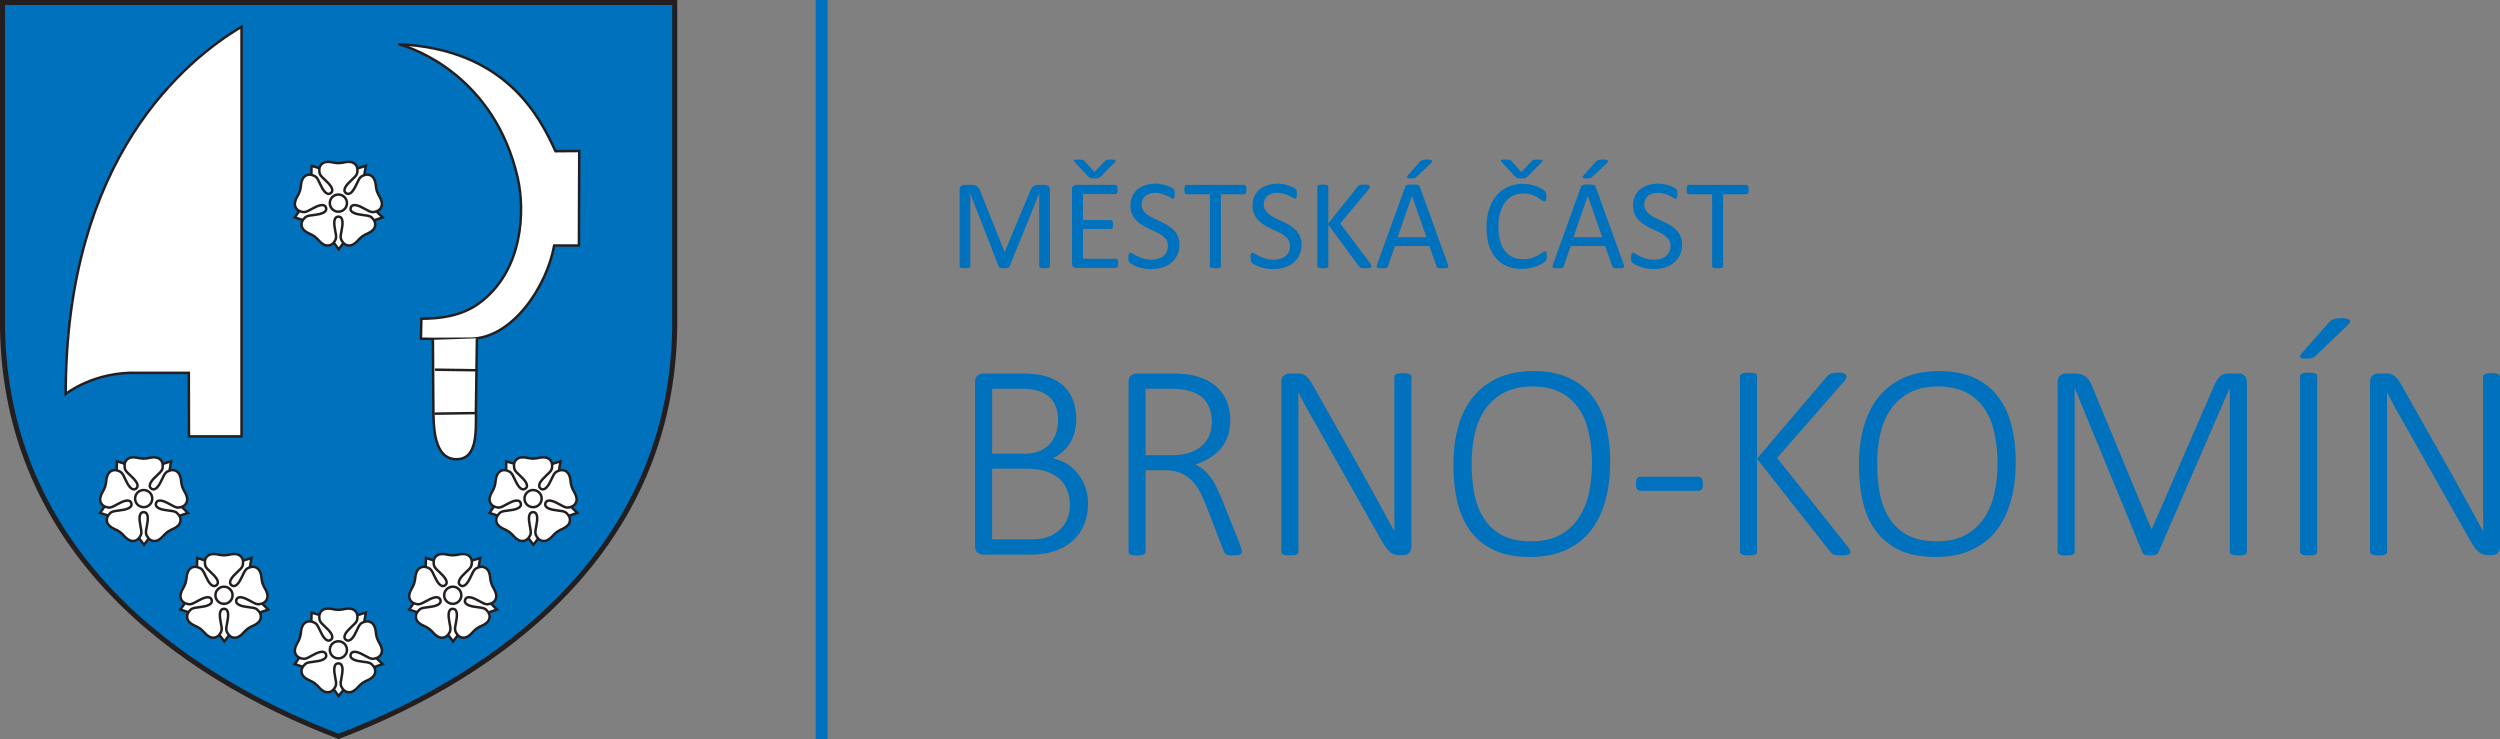 <?xml version="1.0" encoding="UTF-8" standalone="no"?>
<svg
   xmlns:dc="http://purl.org/dc/elements/1.1/"
   xmlns:cc="http://creativecommons.org/ns#"
   xmlns:rdf="http://www.w3.org/1999/02/22-rdf-syntax-ns#"
   xmlns:svg="http://www.w3.org/2000/svg"
   xmlns="http://www.w3.org/2000/svg"
   id="svg74"
   style="clip-rule:evenodd;fill-rule:evenodd;stroke-miterlimit:10"
   xml:space="preserve"
   version="1.1"
   viewBox="0 0 310.986 91.934"
   height="91.934"
   width="310.986"><rect x="0" y="0" width="310.986" height="91.934" fill="#808080" stroke="none"/><defs
     id="defs78" /><g
     id="g16"
     transform="matrix(1.486,0,0,1.486,-63.181,-29.484)"><g
       id="text2"
       style="font-size:11px;font-family:Calibri, sans-serif;fill:#ffffff"
       aria-label="M"><path
         id="path887"
         style="font-size:11px;font-family:Calibri, sans-serif;fill:#0071bc"
         d="m 130.407,42.128 q 0,0.043 -0.021,0.075 -0.021,0.032 -0.075,0.054 -0.054,0.016 -0.14,0.027 -0.081,0.016 -0.215,0.016 -0.124,0 -0.215,-0.016 -0.086,-0.011 -0.14,-0.027 -0.048,-0.021 -0.07,-0.054 -0.021,-0.032 -0.021,-0.075 V 36.075 h -0.011 l -2.476,6.08 q -0.016,0.038 -0.048,0.064 -0.027,0.027 -0.086,0.048 -0.054,0.016 -0.134,0.021 -0.075,0.011 -0.183,0.011 -0.113,0 -0.193,-0.011 -0.081,-0.011 -0.134,-0.027 -0.054,-0.021 -0.086,-0.048 -0.027,-0.027 -0.038,-0.059 l -2.369,-6.08 h -0.005 v 6.053 q 0,0.043 -0.021,0.075 -0.021,0.032 -0.075,0.054 -0.054,0.016 -0.14,0.027 -0.086,0.016 -0.22,0.016 -0.129,0 -0.215,-0.016 -0.086,-0.011 -0.14,-0.027 -0.048,-0.021 -0.07,-0.054 -0.016,-0.032 -0.016,-0.075 v -6.392 q 0,-0.226 0.118,-0.322 0.118,-0.097 0.263,-0.097 h 0.559 q 0.172,0 0.301,0.032 0.129,0.032 0.226,0.102 0.097,0.07 0.161,0.177 0.065,0.107 0.113,0.252 l 2.014,5.033 h 0.027 l 2.095,-5.017 q 0.059,-0.161 0.129,-0.274 0.07,-0.113 0.15,-0.177 0.086,-0.07 0.188,-0.097 0.102,-0.032 0.236,-0.032 h 0.585 q 0.081,0 0.15,0.027 0.075,0.021 0.124,0.075 0.054,0.048 0.086,0.129 0.032,0.075 0.032,0.188 z" /></g><g
       id="text4"
       style="font-size:11px;font-family:Calibri, sans-serif;fill:#ffffff"
       aria-label="ĚST"><path
         id="path890"
         style="font-size:11px;font-family:Calibri, sans-serif;fill:#0071bc"
         d="m 136.122,41.887 q 0,0.097 -0.011,0.172 -0.011,0.07 -0.038,0.118 -0.027,0.048 -0.064,0.07 -0.032,0.021 -0.075,0.021 h -3.335 q -0.124,0 -0.236,-0.081 -0.107,-0.086 -0.107,-0.295 v -6.198 q 0,-0.209 0.107,-0.29 0.113,-0.086 0.236,-0.086 h 3.298 q 0.043,0 0.075,0.021 0.038,0.021 0.059,0.07 0.021,0.048 0.032,0.124 0.016,0.07 0.016,0.177 0,0.097 -0.016,0.172 -0.011,0.07 -0.032,0.118 -0.021,0.043 -0.059,0.064 -0.032,0.021 -0.075,0.021 h -2.718 v 2.181 h 2.331 q 0.043,0 0.075,0.027 0.038,0.021 0.059,0.064 0.027,0.043 0.038,0.118 0.011,0.075 0.011,0.177 0,0.097 -0.011,0.167 -0.011,0.07 -0.038,0.113 -0.021,0.043 -0.059,0.064 -0.032,0.016 -0.075,0.016 h -2.331 v 2.487 h 2.755 q 0.043,0 0.075,0.021 0.038,0.021 0.064,0.07 0.027,0.043 0.038,0.118 0.011,0.07 0.011,0.177 z m -1.993,-7.111 q -0.113,0 -0.188,-0.005 -0.075,-0.005 -0.134,-0.021 -0.054,-0.016 -0.097,-0.048 -0.038,-0.032 -0.086,-0.081 l -1.149,-1.219 q -0.048,-0.054 -0.059,-0.091 -0.011,-0.043 0.021,-0.064 0.032,-0.027 0.107,-0.038 0.075,-0.011 0.193,-0.011 0.161,0 0.258,0.011 0.097,0.005 0.156,0.021 0.059,0.011 0.091,0.038 0.032,0.027 0.065,0.054 l 0.827,0.924 0.859,-0.902 q 0.038,-0.043 0.081,-0.07 0.048,-0.032 0.107,-0.048 0.064,-0.016 0.161,-0.021 0.097,-0.005 0.242,-0.005 0.129,0 0.204,0.016 0.081,0.011 0.107,0.038 0.027,0.021 0.011,0.064 -0.011,0.038 -0.054,0.086 l -1.198,1.219 q -0.043,0.048 -0.091,0.081 -0.048,0.027 -0.107,0.048 -0.059,0.016 -0.14,0.021 -0.075,0.005 -0.188,0.005 z m -2.422,0.542 z" /><path
         id="path892"
         style="font-size:11px;font-family:Calibri, sans-serif;fill:#0071bc"
         d="m 141.251,40.318 q 0,0.489 -0.183,0.87 -0.177,0.381 -0.5,0.65 -0.317,0.263 -0.752,0.397 -0.43,0.134 -0.929,0.134 -0.349,0 -0.65,-0.059 -0.295,-0.059 -0.532,-0.145 -0.231,-0.086 -0.392,-0.177 -0.156,-0.091 -0.22,-0.156 -0.059,-0.064 -0.091,-0.161 -0.027,-0.102 -0.027,-0.269 0,-0.118 0.011,-0.193 0.011,-0.081 0.032,-0.129 0.021,-0.048 0.054,-0.064 0.032,-0.021 0.075,-0.021 0.075,0 0.209,0.091 0.14,0.091 0.354,0.199 0.215,0.107 0.516,0.204 0.306,0.091 0.704,0.091 0.301,0 0.548,-0.081 0.252,-0.081 0.43,-0.226 0.183,-0.15 0.279,-0.365 0.097,-0.215 0.097,-0.489 0,-0.295 -0.134,-0.505 -0.134,-0.209 -0.354,-0.365 -0.22,-0.161 -0.505,-0.29 -0.279,-0.134 -0.575,-0.269 -0.295,-0.14 -0.575,-0.306 -0.279,-0.167 -0.5,-0.392 -0.22,-0.226 -0.36,-0.526 -0.134,-0.306 -0.134,-0.73 0,-0.435 0.156,-0.773 0.161,-0.344 0.44,-0.575 0.285,-0.231 0.671,-0.349 0.392,-0.124 0.843,-0.124 0.231,0 0.462,0.043 0.236,0.038 0.44,0.107 0.209,0.064 0.371,0.15 0.161,0.081 0.209,0.134 0.054,0.048 0.07,0.081 0.016,0.027 0.027,0.075 0.011,0.043 0.016,0.107 0.005,0.064 0.005,0.167 0,0.097 -0.011,0.172 -0.005,0.075 -0.021,0.129 -0.016,0.048 -0.048,0.075 -0.027,0.021 -0.065,0.021 -0.059,0 -0.188,-0.075 -0.124,-0.075 -0.306,-0.167 -0.183,-0.097 -0.435,-0.172 -0.247,-0.081 -0.559,-0.081 -0.29,0 -0.505,0.081 -0.215,0.075 -0.354,0.204 -0.14,0.129 -0.209,0.306 -0.07,0.177 -0.07,0.376 0,0.29 0.134,0.5 0.134,0.209 0.354,0.371 0.226,0.161 0.51,0.295 0.285,0.134 0.58,0.274 0.295,0.134 0.58,0.301 0.285,0.161 0.505,0.387 0.226,0.22 0.36,0.526 0.14,0.301 0.14,0.714 z" /><path
         id="path894"
         style="font-size:11px;font-family:Calibri, sans-serif;fill:#0071bc"
         d="m 146.859,35.715 q 0,0.102 -0.011,0.177 -0.011,0.075 -0.038,0.124 -0.021,0.043 -0.059,0.064 -0.032,0.021 -0.075,0.021 h -1.955 v 6.026 q 0,0.043 -0.021,0.075 -0.021,0.032 -0.075,0.054 -0.054,0.016 -0.145,0.027 -0.086,0.016 -0.22,0.016 -0.129,0 -0.22,-0.016 -0.091,-0.011 -0.145,-0.027 -0.054,-0.021 -0.075,-0.054 -0.021,-0.032 -0.021,-0.075 v -6.026 h -1.955 q -0.043,0 -0.081,-0.021 -0.032,-0.021 -0.054,-0.064 -0.021,-0.048 -0.038,-0.124 -0.011,-0.075 -0.011,-0.177 0,-0.102 0.011,-0.177 0.016,-0.081 0.038,-0.129 0.021,-0.048 0.054,-0.07 0.038,-0.021 0.081,-0.021 h 4.834 q 0.043,0 0.075,0.021 0.038,0.021 0.059,0.07 0.027,0.048 0.038,0.129 0.011,0.075 0.011,0.177 z" /></g><g
       id="text6"
       style="font-size:11px;font-family:Calibri, sans-serif;fill:#ffffff"
       aria-label="SKÁ ČÁ"><path
         id="path897"
         style="font-size:11px;font-family:Calibri, sans-serif;fill:#0071bc"
         d="m 151.473,40.318 q 0,0.489 -0.183,0.87 -0.177,0.381 -0.5,0.65 -0.317,0.263 -0.752,0.397 -0.43,0.134 -0.929,0.134 -0.349,0 -0.65,-0.059 -0.295,-0.059 -0.532,-0.145 -0.231,-0.086 -0.392,-0.177 -0.156,-0.091 -0.22,-0.156 -0.059,-0.064 -0.091,-0.161 -0.027,-0.102 -0.027,-0.269 0,-0.118 0.011,-0.193 0.011,-0.081 0.032,-0.129 0.021,-0.048 0.054,-0.064 0.032,-0.021 0.075,-0.021 0.075,0 0.209,0.091 0.14,0.091 0.354,0.199 0.215,0.107 0.516,0.204 0.306,0.091 0.704,0.091 0.301,0 0.548,-0.081 0.252,-0.081 0.43,-0.226 0.183,-0.15 0.279,-0.365 0.097,-0.215 0.097,-0.489 0,-0.295 -0.134,-0.505 -0.134,-0.209 -0.354,-0.365 -0.22,-0.161 -0.505,-0.29 -0.279,-0.134 -0.575,-0.269 -0.295,-0.14 -0.575,-0.306 -0.279,-0.167 -0.5,-0.392 -0.22,-0.226 -0.36,-0.526 -0.134,-0.306 -0.134,-0.73 0,-0.435 0.156,-0.773 0.161,-0.344 0.44,-0.575 0.285,-0.231 0.671,-0.349 0.392,-0.124 0.843,-0.124 0.231,0 0.462,0.043 0.236,0.038 0.44,0.107 0.209,0.064 0.371,0.15 0.161,0.081 0.209,0.134 0.054,0.048 0.07,0.081 0.016,0.027 0.027,0.075 0.011,0.043 0.016,0.107 0.005,0.064 0.005,0.167 0,0.097 -0.011,0.172 -0.005,0.075 -0.021,0.129 -0.016,0.048 -0.048,0.075 -0.027,0.021 -0.065,0.021 -0.059,0 -0.188,-0.075 -0.124,-0.075 -0.306,-0.167 -0.183,-0.097 -0.435,-0.172 -0.247,-0.081 -0.559,-0.081 -0.29,0 -0.505,0.081 -0.215,0.075 -0.354,0.204 -0.14,0.129 -0.209,0.306 -0.07,0.177 -0.07,0.376 0,0.29 0.134,0.5 0.134,0.209 0.354,0.371 0.226,0.161 0.51,0.295 0.285,0.134 0.58,0.274 0.295,0.134 0.58,0.301 0.285,0.161 0.505,0.387 0.226,0.22 0.36,0.526 0.14,0.301 0.14,0.714 z" /><path
         id="path899"
         style="font-size:11px;font-family:Calibri, sans-serif;fill:#0071bc"
         d="m 157.322,42.118 q 0,0.043 -0.021,0.081 -0.016,0.032 -0.07,0.054 -0.054,0.021 -0.145,0.032 -0.091,0.016 -0.236,0.016 -0.188,0 -0.306,-0.016 -0.118,-0.016 -0.177,-0.059 -0.059,-0.043 -0.097,-0.097 l -2.557,-3.475 v 3.475 q 0,0.038 -0.021,0.075 -0.021,0.032 -0.075,0.054 -0.054,0.016 -0.145,0.027 -0.086,0.016 -0.22,0.016 -0.129,0 -0.22,-0.016 -0.091,-0.011 -0.145,-0.027 -0.054,-0.021 -0.075,-0.054 -0.021,-0.038 -0.021,-0.075 v -6.671 q 0,-0.043 0.021,-0.075 0.021,-0.032 0.075,-0.048 0.054,-0.021 0.145,-0.032 0.091,-0.016 0.22,-0.016 0.134,0 0.22,0.016 0.091,0.011 0.145,0.032 0.054,0.016 0.075,0.048 0.021,0.032 0.021,0.075 v 3.088 l 2.46,-3.088 q 0.032,-0.048 0.075,-0.081 0.043,-0.032 0.102,-0.048 0.064,-0.021 0.15,-0.032 0.091,-0.011 0.231,-0.011 0.14,0 0.226,0.016 0.086,0.011 0.134,0.032 0.054,0.021 0.07,0.054 0.021,0.032 0.021,0.07 0,0.07 -0.038,0.14 -0.032,0.07 -0.129,0.193 l -2.304,2.755 2.481,3.298 q 0.091,0.14 0.107,0.193 0.021,0.048 0.021,0.081 z" /><path
         id="path901"
         style="font-size:11px;font-family:Calibri, sans-serif;fill:#0071bc"
         d="m 163.708,41.94 q 0.043,0.118 0.043,0.193 0.005,0.07 -0.038,0.107 -0.043,0.038 -0.145,0.048 -0.097,0.011 -0.263,0.011 -0.167,0 -0.269,-0.011 -0.097,-0.005 -0.15,-0.021 -0.048,-0.021 -0.075,-0.054 -0.021,-0.032 -0.043,-0.081 l -0.596,-1.692 h -2.89 l -0.569,1.67 q -0.016,0.048 -0.043,0.086 -0.027,0.032 -0.081,0.059 -0.048,0.021 -0.145,0.032 -0.091,0.011 -0.242,0.011 -0.156,0 -0.258,-0.016 -0.097,-0.011 -0.14,-0.048 -0.038,-0.038 -0.038,-0.107 0.005,-0.075 0.048,-0.193 l 2.331,-6.456 q 0.021,-0.059 0.054,-0.097 0.038,-0.038 0.102,-0.059 0.07,-0.021 0.172,-0.027 0.107,-0.011 0.269,-0.011 0.172,0 0.285,0.011 0.113,0.005 0.183,0.027 0.07,0.021 0.107,0.064 0.038,0.038 0.059,0.097 z m -2.992,-5.699 h -0.005 l -1.198,3.464 h 2.417 z m 0.645,-2.841 q 0.059,-0.07 0.113,-0.107 0.059,-0.038 0.129,-0.059 0.07,-0.021 0.167,-0.027 0.097,-0.011 0.231,-0.011 0.161,0 0.252,0.027 0.091,0.021 0.129,0.059 0.038,0.038 0.021,0.086 -0.011,0.048 -0.059,0.102 l -1.219,1.139 q -0.054,0.054 -0.102,0.086 -0.043,0.027 -0.102,0.048 -0.059,0.016 -0.14,0.027 -0.075,0.005 -0.188,0.005 -0.124,0 -0.193,-0.011 -0.07,-0.016 -0.097,-0.043 -0.027,-0.032 -0.016,-0.075 0.011,-0.043 0.059,-0.102 z m -1.789,1.917 z" /><path
         id="path903"
         style="font-size:11px;font-family:Calibri, sans-serif;fill:#0071bc"
         d="m 171.996,41.285 q 0,0.086 -0.005,0.15 -0.005,0.064 -0.021,0.113 -0.011,0.048 -0.032,0.086 -0.021,0.038 -0.075,0.091 -0.054,0.054 -0.226,0.167 -0.172,0.107 -0.43,0.215 -0.252,0.102 -0.585,0.172 -0.328,0.075 -0.72,0.075 -0.677,0 -1.225,-0.226 -0.542,-0.226 -0.929,-0.666 -0.381,-0.44 -0.591,-1.085 -0.204,-0.65 -0.204,-1.493 0,-0.865 0.22,-1.542 0.226,-0.677 0.628,-1.144 0.403,-0.473 0.961,-0.72 0.564,-0.247 1.246,-0.247 0.301,0 0.585,0.059 0.285,0.054 0.526,0.14 0.242,0.086 0.43,0.199 0.188,0.113 0.258,0.188 0.075,0.07 0.097,0.107 0.021,0.038 0.032,0.091 0.016,0.048 0.021,0.118 0.011,0.07 0.011,0.167 0,0.107 -0.011,0.183 -0.011,0.075 -0.032,0.129 -0.021,0.048 -0.054,0.075 -0.027,0.021 -0.07,0.021 -0.075,0 -0.209,-0.102 -0.134,-0.107 -0.349,-0.231 -0.209,-0.129 -0.516,-0.231 -0.301,-0.107 -0.725,-0.107 -0.462,0 -0.843,0.188 -0.376,0.183 -0.645,0.542 -0.269,0.36 -0.419,0.881 -0.145,0.516 -0.145,1.182 0,0.661 0.14,1.171 0.145,0.505 0.408,0.849 0.269,0.338 0.655,0.516 0.387,0.172 0.875,0.172 0.414,0 0.72,-0.102 0.312,-0.102 0.526,-0.226 0.22,-0.129 0.36,-0.231 0.14,-0.102 0.22,-0.102 0.038,0 0.065,0.016 0.027,0.016 0.043,0.064 0.016,0.043 0.021,0.124 0.011,0.081 0.011,0.204 z m -2.132,-6.51 q -0.113,0 -0.188,-0.005 -0.075,-0.005 -0.134,-0.021 -0.054,-0.016 -0.097,-0.048 -0.038,-0.032 -0.086,-0.081 l -1.149,-1.219 q -0.048,-0.054 -0.059,-0.091 -0.011,-0.043 0.021,-0.064 0.032,-0.027 0.107,-0.038 0.075,-0.011 0.193,-0.011 0.161,0 0.258,0.011 0.097,0.005 0.156,0.021 0.059,0.011 0.091,0.038 0.032,0.027 0.065,0.054 l 0.827,0.924 0.859,-0.902 q 0.038,-0.043 0.081,-0.07 0.048,-0.032 0.107,-0.048 0.065,-0.016 0.161,-0.021 0.097,-0.005 0.242,-0.005 0.129,0 0.204,0.016 0.081,0.011 0.107,0.038 0.027,0.021 0.011,0.064 -0.011,0.038 -0.054,0.086 l -1.198,1.219 q -0.043,0.048 -0.091,0.081 -0.048,0.027 -0.107,0.048 -0.059,0.016 -0.14,0.021 -0.075,0.005 -0.188,0.005 z m -2.422,0.542 z" /><path
         id="path905"
         style="font-size:11px;font-family:Calibri, sans-serif;fill:#0071bc"
         d="m 178.425,41.94 q 0.043,0.118 0.043,0.193 0.005,0.07 -0.038,0.107 -0.043,0.038 -0.145,0.048 -0.097,0.011 -0.263,0.011 -0.167,0 -0.269,-0.011 -0.097,-0.005 -0.15,-0.021 -0.048,-0.021 -0.075,-0.054 -0.021,-0.032 -0.043,-0.081 l -0.596,-1.692 h -2.89 l -0.569,1.67 q -0.016,0.048 -0.043,0.086 -0.027,0.032 -0.081,0.059 -0.048,0.021 -0.145,0.032 -0.091,0.011 -0.242,0.011 -0.156,0 -0.258,-0.016 -0.097,-0.011 -0.14,-0.048 -0.038,-0.038 -0.038,-0.107 0.005,-0.075 0.048,-0.193 l 2.331,-6.456 q 0.021,-0.059 0.054,-0.097 0.038,-0.038 0.102,-0.059 0.07,-0.021 0.172,-0.027 0.107,-0.011 0.269,-0.011 0.172,0 0.285,0.011 0.113,0.005 0.183,0.027 0.07,0.021 0.107,0.064 0.038,0.038 0.059,0.097 z m -2.992,-5.699 h -0.005 l -1.198,3.464 h 2.417 z m 0.645,-2.841 q 0.059,-0.07 0.113,-0.107 0.059,-0.038 0.129,-0.059 0.07,-0.021 0.167,-0.027 0.097,-0.011 0.231,-0.011 0.161,0 0.252,0.027 0.091,0.021 0.129,0.059 0.038,0.038 0.021,0.086 -0.011,0.048 -0.059,0.102 l -1.219,1.139 q -0.054,0.054 -0.102,0.086 -0.043,0.027 -0.102,0.048 -0.059,0.016 -0.14,0.027 -0.075,0.005 -0.188,0.005 -0.124,0 -0.193,-0.011 -0.07,-0.016 -0.097,-0.043 -0.027,-0.032 -0.016,-0.075 0.011,-0.043 0.059,-0.102 z m -1.789,1.917 z" /></g><g
       id="text8"
       style="font-size:11px;font-family:Calibri, sans-serif;fill:#ffffff"
       aria-label="S"><path
         id="path908"
         style="font-size:11px;font-family:Calibri, sans-serif;fill:#0071bc"
         d="m 183.324,40.318 q 0,0.489 -0.183,0.87 -0.177,0.381 -0.5,0.65 -0.317,0.263 -0.752,0.397 -0.43,0.134 -0.929,0.134 -0.349,0 -0.65,-0.059 -0.295,-0.059 -0.532,-0.145 -0.231,-0.086 -0.392,-0.177 -0.156,-0.091 -0.22,-0.156 -0.059,-0.064 -0.091,-0.161 -0.027,-0.102 -0.027,-0.269 0,-0.118 0.011,-0.193 0.011,-0.081 0.032,-0.129 0.021,-0.048 0.054,-0.064 0.032,-0.021 0.075,-0.021 0.075,0 0.209,0.091 0.14,0.091 0.354,0.199 0.215,0.107 0.516,0.204 0.306,0.091 0.704,0.091 0.301,0 0.548,-0.081 0.252,-0.081 0.43,-0.226 0.183,-0.15 0.279,-0.365 0.097,-0.215 0.097,-0.489 0,-0.295 -0.134,-0.505 -0.134,-0.209 -0.354,-0.365 -0.22,-0.161 -0.505,-0.29 -0.279,-0.134 -0.575,-0.269 -0.295,-0.14 -0.575,-0.306 -0.279,-0.167 -0.5,-0.392 -0.22,-0.226 -0.36,-0.526 -0.134,-0.306 -0.134,-0.73 0,-0.435 0.156,-0.773 0.161,-0.344 0.44,-0.575 0.285,-0.231 0.671,-0.349 0.392,-0.124 0.843,-0.124 0.231,0 0.462,0.043 0.236,0.038 0.44,0.107 0.209,0.064 0.371,0.15 0.161,0.081 0.209,0.134 0.054,0.048 0.07,0.081 0.016,0.027 0.027,0.075 0.011,0.043 0.016,0.107 0.005,0.064 0.005,0.167 0,0.097 -0.011,0.172 -0.005,0.075 -0.021,0.129 -0.016,0.048 -0.048,0.075 -0.027,0.021 -0.064,0.021 -0.059,0 -0.188,-0.075 -0.124,-0.075 -0.306,-0.167 -0.183,-0.097 -0.435,-0.172 -0.247,-0.081 -0.559,-0.081 -0.29,0 -0.505,0.081 -0.215,0.075 -0.354,0.204 -0.14,0.129 -0.209,0.306 -0.07,0.177 -0.07,0.376 0,0.29 0.134,0.5 0.134,0.209 0.354,0.371 0.226,0.161 0.51,0.295 0.285,0.134 0.58,0.274 0.295,0.134 0.58,0.301 0.285,0.161 0.505,0.387 0.226,0.22 0.36,0.526 0.14,0.301 0.14,0.714 z" /></g><g
       id="text10"
       style="font-size:11px;font-family:Calibri, sans-serif;fill:#ffffff"
       aria-label="T"><path
         id="path911"
         style="font-size:11px;font-family:Calibri, sans-serif;fill:#0071bc"
         d="m 188.901,35.715 q 0,0.102 -0.011,0.177 -0.011,0.075 -0.038,0.124 -0.021,0.043 -0.059,0.064 -0.032,0.021 -0.075,0.021 h -1.955 v 6.026 q 0,0.043 -0.021,0.075 -0.021,0.032 -0.075,0.054 -0.054,0.016 -0.145,0.027 -0.086,0.016 -0.22,0.016 -0.129,0 -0.22,-0.016 -0.091,-0.011 -0.145,-0.027 -0.054,-0.021 -0.075,-0.054 -0.021,-0.032 -0.021,-0.075 v -6.026 h -1.955 q -0.043,0 -0.081,-0.021 -0.032,-0.021 -0.054,-0.064 -0.021,-0.048 -0.038,-0.124 -0.011,-0.075 -0.011,-0.177 0,-0.102 0.011,-0.177 0.016,-0.081 0.038,-0.129 0.021,-0.048 0.054,-0.07 0.038,-0.021 0.081,-0.021 h 4.834 q 0.043,0 0.075,0.021 0.038,0.021 0.059,0.07 0.027,0.048 0.038,0.129 0.011,0.075 0.011,0.177 z" /></g><g
       id="text14"
       style="font-weight:300;font-size:24px;font-family:Calibri-Light, Calibri, sans-serif;fill:#ffffff"
       aria-label="BRNO-KOMÍN"><path
         id="path914"
         style="font-weight:300;font-size:24px;font-family:Calibri-Light, Calibri, sans-serif;fill:#0071bc"
         d="m 133.598,62.026 q 0,0.668 -0.164,1.242 -0.152,0.574 -0.445,1.043 -0.293,0.469 -0.715,0.832 -0.422,0.363 -0.961,0.621 -0.527,0.246 -1.148,0.375 -0.621,0.129 -1.441,0.129 h -3.926 q -0.211,0 -0.434,-0.152 -0.223,-0.164 -0.223,-0.586 v -13.688 q 0,-0.422 0.223,-0.574 0.223,-0.164 0.434,-0.164 h 3.258 q 1.324,0 2.145,0.27 0.82,0.27 1.348,0.773 0.539,0.492 0.797,1.207 0.27,0.703 0.27,1.57 0,0.539 -0.129,1.031 -0.117,0.492 -0.363,0.914 -0.246,0.422 -0.621,0.762 -0.363,0.34 -0.867,0.574 0.609,0.117 1.148,0.445 0.539,0.316 0.938,0.809 0.41,0.492 0.645,1.148 0.234,0.645 0.234,1.418 z m -2.508,-7.008 q 0,-0.598 -0.164,-1.078 -0.164,-0.492 -0.527,-0.832 -0.352,-0.352 -0.926,-0.539 -0.574,-0.188 -1.535,-0.188 h -2.367 v 5.438 h 2.602 q 0.855,0 1.383,-0.223 0.527,-0.234 0.867,-0.621 0.34,-0.387 0.504,-0.891 0.164,-0.516 0.164,-1.066 z m 0.984,7.125 q 0,-0.75 -0.246,-1.324 -0.234,-0.574 -0.703,-0.961 -0.457,-0.387 -1.137,-0.586 -0.68,-0.199 -1.688,-0.199 h -2.73 v 5.918 h 3.305 q 0.727,0 1.277,-0.176 0.562,-0.188 0.984,-0.539 0.434,-0.363 0.68,-0.891 0.258,-0.539 0.258,-1.242 z" /><path
         id="path916"
         style="font-weight:300;font-size:24px;font-family:Calibri-Light, Calibri, sans-serif;fill:#0071bc"
         d="m 146.477,66.01 q 0,0.082 -0.035,0.141 -0.023,0.059 -0.105,0.105 -0.082,0.035 -0.234,0.059 -0.141,0.023 -0.363,0.023 -0.199,0 -0.34,-0.023 -0.129,-0.012 -0.223,-0.059 -0.094,-0.059 -0.152,-0.141 -0.059,-0.094 -0.105,-0.234 l -1.418,-3.68 q -0.246,-0.621 -0.527,-1.172 -0.281,-0.551 -0.68,-0.949 -0.398,-0.41 -0.961,-0.645 -0.562,-0.234 -1.348,-0.234 h -1.57 v 6.832 q 0,0.07 -0.035,0.129 -0.035,0.059 -0.117,0.094 -0.082,0.035 -0.223,0.059 -0.129,0.023 -0.34,0.023 -0.199,0 -0.34,-0.023 -0.141,-0.023 -0.223,-0.059 -0.082,-0.035 -0.117,-0.094 -0.035,-0.059 -0.035,-0.129 V 51.842 q 0,-0.422 0.223,-0.574 0.223,-0.164 0.434,-0.164 h 2.848 q 0.562,0 0.926,0.035 0.375,0.023 0.68,0.07 0.867,0.152 1.512,0.492 0.645,0.34 1.066,0.844 0.422,0.492 0.621,1.125 0.211,0.621 0.211,1.348 0,0.75 -0.211,1.348 -0.211,0.586 -0.598,1.043 -0.387,0.445 -0.926,0.773 -0.539,0.328 -1.184,0.551 0.387,0.176 0.691,0.434 0.316,0.258 0.574,0.621 0.27,0.363 0.504,0.844 0.234,0.469 0.469,1.055 l 1.418,3.539 q 0.152,0.41 0.188,0.562 0.047,0.152 0.047,0.223 z m -2.52,-10.84 q 0,-0.973 -0.434,-1.641 -0.434,-0.68 -1.453,-0.973 -0.34,-0.094 -0.738,-0.129 -0.398,-0.047 -1.043,-0.047 h -1.875 v 5.566 h 2.18 q 0.879,0 1.512,-0.211 0.633,-0.223 1.043,-0.598 0.422,-0.375 0.609,-0.879 0.199,-0.504 0.199,-1.09 z" /><path
         id="path918"
         style="font-weight:300;font-size:24px;font-family:Calibri-Light, Calibri, sans-serif;fill:#0071bc"
         d="m 160.668,65.577 q 0,0.211 -0.07,0.352 -0.059,0.141 -0.164,0.234 -0.094,0.082 -0.223,0.117 -0.117,0.035 -0.223,0.035 h -0.293 q -0.234,0 -0.434,-0.059 -0.188,-0.059 -0.375,-0.199 -0.176,-0.152 -0.363,-0.398 -0.176,-0.246 -0.398,-0.633 l -5.344,-9.469 q -0.398,-0.691 -0.809,-1.418 -0.398,-0.738 -0.762,-1.43 h -0.012 q 0.012,0.855 0.012,1.758 0,0.891 0,1.746 v 9.82 q 0,0.07 -0.035,0.129 -0.035,0.059 -0.117,0.094 -0.082,0.035 -0.223,0.059 -0.129,0.023 -0.34,0.023 -0.199,0 -0.34,-0.023 -0.141,-0.023 -0.223,-0.059 -0.082,-0.035 -0.117,-0.094 -0.035,-0.059 -0.035,-0.129 V 51.842 q 0,-0.422 0.223,-0.574 0.223,-0.164 0.434,-0.164 h 0.586 q 0.281,0 0.469,0.047 0.188,0.047 0.34,0.164 0.152,0.105 0.293,0.316 0.152,0.199 0.328,0.516 l 4.09,7.254 q 0.387,0.68 0.727,1.312 0.352,0.621 0.68,1.23 0.328,0.598 0.645,1.184 0.328,0.586 0.645,1.184 h 0.012 q -0.012,-0.984 -0.012,-2.051 0,-1.066 0,-2.051 v -8.824 q 0,-0.07 0.035,-0.129 0.035,-0.059 0.117,-0.094 0.082,-0.047 0.211,-0.059 0.141,-0.023 0.352,-0.023 0.188,0 0.328,0.023 0.141,0.012 0.223,0.059 0.082,0.035 0.117,0.094 0.047,0.059 0.047,0.129 z" /><path
         id="path920"
         style="font-weight:300;font-size:24px;font-family:Calibri-Light, Calibri, sans-serif;fill:#0071bc"
         d="m 177.309,58.51 q 0,1.816 -0.422,3.293 -0.41,1.465 -1.242,2.508 -0.832,1.031 -2.098,1.594 -1.266,0.562 -2.953,0.562 -1.688,0 -2.906,-0.527 -1.207,-0.539 -1.992,-1.523 -0.773,-0.996 -1.148,-2.426 -0.363,-1.43 -0.363,-3.223 0,-1.781 0.41,-3.234 0.41,-1.453 1.242,-2.473 0.844,-1.031 2.098,-1.594 1.266,-0.562 2.965,-0.562 1.652,0 2.859,0.527 1.207,0.527 1.992,1.512 0.797,0.984 1.172,2.391 0.387,1.406 0.387,3.176 z m -1.523,0.129 q 0,-1.348 -0.258,-2.52 -0.246,-1.184 -0.832,-2.051 -0.574,-0.879 -1.535,-1.371 -0.961,-0.504 -2.379,-0.504 -1.406,0 -2.379,0.527 -0.961,0.516 -1.57,1.395 -0.598,0.879 -0.867,2.051 -0.258,1.172 -0.258,2.473 0,1.383 0.234,2.578 0.246,1.184 0.82,2.062 0.574,0.879 1.535,1.383 0.961,0.492 2.402,0.492 1.43,0 2.402,-0.527 0.973,-0.539 1.57,-1.43 0.598,-0.902 0.855,-2.074 0.258,-1.184 0.258,-2.484 z" /><path
         id="path922"
         style="font-weight:300;font-size:24px;font-family:Calibri-Light, Calibri, sans-serif;fill:#0071bc"
         d="m 185.067,60.338 q 0,0.34 -0.094,0.469 -0.094,0.117 -0.246,0.117 h -4.91 q -0.152,0 -0.258,-0.129 -0.094,-0.129 -0.094,-0.457 0,-0.328 0.094,-0.457 0.105,-0.129 0.258,-0.129 h 4.91 q 0.07,0 0.129,0.035 0.07,0.023 0.117,0.094 0.047,0.07 0.07,0.188 0.023,0.105 0.023,0.27 z" /><path
         id="path924"
         style="font-weight:300;font-size:24px;font-family:Calibri-Light, Calibri, sans-serif;fill:#0071bc"
         d="m 197.406,66.01 q 0,0.082 -0.023,0.141 -0.023,0.059 -0.105,0.105 -0.082,0.035 -0.223,0.059 -0.141,0.023 -0.363,0.023 -0.211,0 -0.434,-0.023 -0.211,-0.023 -0.328,-0.094 -0.117,-0.082 -0.199,-0.188 l -6.129,-7.781 v 7.781 q 0,0.07 -0.035,0.129 -0.035,0.059 -0.117,0.094 -0.082,0.035 -0.223,0.059 -0.129,0.023 -0.34,0.023 -0.199,0 -0.34,-0.023 -0.141,-0.023 -0.223,-0.059 -0.082,-0.035 -0.117,-0.094 -0.035,-0.059 -0.035,-0.129 V 51.338 q 0,-0.07 0.035,-0.129 0.035,-0.059 0.117,-0.094 0.082,-0.035 0.223,-0.059 0.141,-0.023 0.34,-0.023 0.211,0 0.34,0.023 0.141,0.023 0.223,0.059 0.082,0.035 0.117,0.094 0.035,0.059 0.035,0.129 v 6.891 l 5.871,-6.891 q 0.07,-0.082 0.152,-0.141 0.082,-0.059 0.188,-0.094 0.105,-0.035 0.246,-0.047 0.141,-0.023 0.352,-0.023 0.211,0 0.34,0.023 0.129,0.023 0.199,0.07 0.082,0.035 0.105,0.094 0.023,0.047 0.023,0.117 0,0.129 -0.07,0.246 -0.059,0.117 -0.211,0.281 l -5.52,6.316 5.895,7.395 q 0.164,0.211 0.199,0.293 0.035,0.082 0.035,0.141 z" /><path
         id="path926"
         style="fill:#0071bc"
         d="m 211.258,58.51 q 0,1.816 -0.422,3.293 -0.41,1.465 -1.242,2.508 -0.832,1.031 -2.098,1.594 -1.266,0.562 -2.953,0.562 -1.688,0 -2.906,-0.527 -1.207,-0.539 -1.992,-1.523 -0.773,-0.996 -1.148,-2.426 -0.363,-1.43 -0.363,-3.223 0,-1.781 0.41,-3.234 0.41,-1.453 1.242,-2.473 0.844,-1.031 2.098,-1.594 1.266,-0.562 2.965,-0.562 1.652,0 2.859,0.527 1.207,0.527 1.992,1.512 0.797,0.984 1.172,2.391 0.387,1.406 0.387,3.176 z m -1.523,0.129 q 0,-1.348 -0.258,-2.52 -0.246,-1.184 -0.832,-2.051 -0.574,-0.879 -1.535,-1.371 -0.961,-0.504 -2.379,-0.504 -1.406,0 -2.379,0.527 -0.961,0.516 -1.57,1.395 -0.598,0.879 -0.867,2.051 -0.258,1.172 -0.258,2.473 0,1.383 0.234,2.578 0.246,1.184 0.82,2.062 0.574,0.879 1.535,1.383 0.961,0.492 2.402,0.492 1.43,0 2.402,-0.527 0.973,-0.539 1.57,-1.43 0.598,-0.902 0.855,-2.074 0.258,-1.184 0.258,-2.484 z" /><path
         id="path928"
         style="fill:#0071bc"
         d="m 230.606,66.034 q 0,0.07 -0.035,0.129 -0.035,0.059 -0.129,0.094 -0.082,0.035 -0.223,0.059 -0.129,0.023 -0.34,0.023 -0.188,0 -0.328,-0.023 -0.141,-0.023 -0.223,-0.059 -0.082,-0.035 -0.117,-0.094 -0.035,-0.059 -0.035,-0.129 V 52.358 h -0.023 l -5.965,13.758 q -0.023,0.047 -0.07,0.094 -0.047,0.035 -0.129,0.059 -0.082,0.035 -0.199,0.047 -0.105,0.023 -0.258,0.023 -0.164,0 -0.281,-0.023 -0.117,-0.012 -0.199,-0.047 -0.07,-0.023 -0.117,-0.059 -0.047,-0.047 -0.059,-0.094 l -5.672,-13.758 h -0.012 v 13.676 q 0,0.07 -0.035,0.129 -0.035,0.059 -0.129,0.094 -0.082,0.035 -0.223,0.059 -0.129,0.023 -0.352,0.023 -0.199,0 -0.34,-0.023 -0.129,-0.023 -0.211,-0.059 -0.082,-0.035 -0.117,-0.094 -0.023,-0.059 -0.023,-0.129 V 51.842 q 0,-0.422 0.223,-0.574 0.223,-0.164 0.434,-0.164 h 0.773 q 0.293,0 0.516,0.07 0.223,0.059 0.387,0.188 0.176,0.117 0.293,0.293 0.117,0.176 0.211,0.398 l 5.004,12.047 h 0.059 l 5.215,-12 q 0.117,-0.281 0.246,-0.469 0.141,-0.199 0.281,-0.316 0.152,-0.117 0.316,-0.164 0.176,-0.047 0.375,-0.047 h 0.855 q 0.105,0 0.223,0.035 0.117,0.035 0.211,0.129 0.094,0.082 0.152,0.223 0.07,0.141 0.07,0.352 z" /><path
         id="path930"
         style="font-weight:300;font-size:24px;font-family:Calibri-Light, Calibri, sans-serif;fill:#0071bc"
         d="m 236.488,66.034 q 0,0.07 -0.035,0.129 -0.035,0.059 -0.117,0.094 -0.082,0.035 -0.223,0.059 -0.129,0.023 -0.34,0.023 -0.199,0 -0.34,-0.023 -0.141,-0.023 -0.223,-0.059 -0.082,-0.035 -0.117,-0.094 -0.035,-0.059 -0.035,-0.129 V 51.338 q 0,-0.07 0.035,-0.129 0.047,-0.059 0.129,-0.094 0.094,-0.035 0.223,-0.059 0.141,-0.023 0.328,-0.023 0.211,0 0.34,0.023 0.141,0.023 0.223,0.059 0.082,0.035 0.117,0.094 0.035,0.059 0.035,0.129 z m 0.961,-19.172 q 0.117,-0.129 0.223,-0.199 0.117,-0.082 0.246,-0.117 0.129,-0.047 0.293,-0.059 0.164,-0.012 0.375,-0.012 0.246,0 0.398,0.047 0.152,0.035 0.211,0.105 0.07,0.059 0.047,0.152 -0.012,0.082 -0.094,0.176 l -2.672,2.566 q -0.117,0.117 -0.211,0.188 -0.094,0.059 -0.199,0.094 -0.105,0.035 -0.234,0.047 -0.117,0.012 -0.293,0.012 -0.199,0 -0.316,-0.023 -0.105,-0.035 -0.141,-0.082 -0.035,-0.059 -0.012,-0.141 0.023,-0.082 0.117,-0.188 z m -4.125,4.242 z" /><path
         id="path932"
         style="font-weight:300;font-size:24px;font-family:Calibri-Light, Calibri, sans-serif;fill:#0071bc"
         d="m 251.805,65.577 q 0,0.211 -0.07,0.352 -0.059,0.141 -0.164,0.234 -0.094,0.082 -0.223,0.117 -0.117,0.035 -0.223,0.035 h -0.293 q -0.234,0 -0.434,-0.059 -0.188,-0.059 -0.375,-0.199 -0.176,-0.152 -0.363,-0.398 -0.176,-0.246 -0.398,-0.633 l -5.344,-9.469 q -0.398,-0.691 -0.809,-1.418 -0.398,-0.738 -0.762,-1.43 h -0.012 q 0.012,0.855 0.012,1.758 0,0.891 0,1.746 v 9.82 q 0,0.07 -0.035,0.129 -0.035,0.059 -0.117,0.094 -0.082,0.035 -0.223,0.059 -0.129,0.023 -0.34,0.023 -0.199,0 -0.34,-0.023 -0.141,-0.023 -0.223,-0.059 -0.082,-0.035 -0.117,-0.094 -0.035,-0.059 -0.035,-0.129 V 51.842 q 0,-0.422 0.223,-0.574 0.223,-0.164 0.434,-0.164 h 0.586 q 0.281,0 0.469,0.047 0.188,0.047 0.34,0.164 0.152,0.105 0.293,0.316 0.152,0.199 0.328,0.516 l 4.09,7.254 q 0.387,0.68 0.727,1.312 0.352,0.621 0.68,1.23 0.328,0.598 0.645,1.184 0.328,0.586 0.645,1.184 h 0.012 q -0.012,-0.984 -0.012,-2.051 0,-1.066 0,-2.051 v -8.824 q 0,-0.07 0.035,-0.129 0.035,-0.059 0.117,-0.094 0.082,-0.047 0.211,-0.059 0.141,-0.023 0.352,-0.023 0.188,0 0.328,0.023 0.141,0.012 0.223,0.059 0.082,0.035 0.117,0.094 0.047,0.059 0.047,0.129 z" /></g></g><path
     id="path18"
     style="fill:#0071bc;fill-rule:nonzero;stroke:#231f20;stroke-width:0.624px"
     d="M 42.122,0.312 H 0.312 V 40.669 C 0.66,68.272 21.891,83.867 42.122,91.6 62.355,83.867 83.584,68.272 83.932,40.669 V 0.312 Z" /><path
     id="path20"
     style="fill:#ffffff;fill-rule:nonzero;stroke:#231f20;stroke-width:0.312px"
     d="m 42.133,21.667 3.375,-1.038 -0.646,3.753 2.729,2.66 -3.288,1.141 -2.17,2.822 -2.161,-2.855 -3.297,-1.108 1.995,-2.888 0.089,-3.526 z" /><path
     id="path22"
     style="fill:#ffffff;fill-rule:nonzero;stroke:#231f20;stroke-width:0.312px"
     d="m 42.101,26.951 c 0.621,0.019 0.563,0.885 0.386,1.744 -0.169,0.829 -0.148,1.003 0.128,1.401 0.38,0.546 0.971,0.504 1.279,0.329 0.606,-0.342 0.598,-0.587 1.15,-1.004 l 0.022,-0.017 c 0.567,-0.396 0.798,-0.312 1.311,-0.783 0.262,-0.241 0.485,-0.787 0.081,-1.317 -0.292,-0.387 -0.451,-0.461 -1.291,-0.556 -0.876,-0.098 -1.721,-0.311 -1.538,-0.914 v -0.001 c 0.207,-0.595 1.016,-0.271 1.781,0.165 0.736,0.417 0.908,0.45 1.372,0.31 0.637,-0.193 0.779,-0.767 0.709,-1.116 -0.138,-0.681 -0.373,-0.749 -0.602,-1.404 l -0.008,-0.026 c -0.201,-0.662 -0.05,-0.856 -0.34,-1.489 -0.147,-0.323 -0.598,-0.704 -1.227,-0.486 -0.458,0.159 -0.577,0.288 -0.927,1.059 -0.364,0.8 -0.827,1.539 -1.345,1.179 h -0.001 c -0.502,-0.38 0.058,-1.049 0.707,-1.643 0.624,-0.571 0.709,-0.724 0.72,-1.208 0.013,-0.666 -0.489,-0.978 -0.841,-1.02 -0.691,-0.079 -0.829,0.125 -1.521,0.138 h -0.027 c -0.693,-0.013 -0.831,-0.217 -1.52,-0.138 -0.354,0.041 -0.856,0.353 -0.843,1.02 0.009,0.484 0.095,0.637 0.719,1.208 0.646,0.59 1.2,1.254 0.718,1.636 l -0.01,0.007 c -0.517,0.36 -0.981,-0.379 -1.345,-1.179 -0.349,-0.771 -0.468,-0.899 -0.926,-1.059 -0.63,-0.218 -1.081,0.163 -1.228,0.486 -0.29,0.632 -0.138,0.827 -0.341,1.489 l -0.007,0.026 c -0.227,0.654 -0.464,0.722 -0.601,1.404 -0.071,0.349 0.071,0.923 0.708,1.116 0.464,0.14 0.637,0.107 1.371,-0.312 0.766,-0.434 1.576,-0.758 1.782,-0.163 h 0.001 c 0.183,0.603 -0.662,0.817 -1.538,0.915 -0.839,0.094 -0.999,0.168 -1.291,0.554 -0.403,0.53 -0.181,1.079 0.081,1.32 0.512,0.47 0.743,0.387 1.311,0.782 l 0.022,0.016 c 0.552,0.418 0.544,0.664 1.15,1.006 0.309,0.174 0.899,0.217 1.279,-0.33 0.276,-0.398 0.299,-0.572 0.128,-1.401 -0.177,-0.859 -0.232,-1.725 0.39,-1.743 z" /><path
     id="path24"
     style="fill:none;stroke:#231f20;stroke-width:0.312px"
     d="m 43.16,25.266 c 0,-0.588 -0.478,-1.067 -1.067,-1.067 -0.588,0 -1.067,0.478 -1.067,1.067 0,0.59 0.478,1.067 1.067,1.067 0.588,0 1.067,-0.477 1.067,-1.067 z" /><path
     id="path26"
     style="fill:#ffffff;fill-rule:nonzero;stroke:#231f20;stroke-width:0.312px"
     d="m 42.133,77.238 3.375,-1.036 -0.646,3.753 2.729,2.659 -3.288,1.141 -2.17,2.822 -2.161,-2.854 -3.297,-1.109 1.995,-2.886 0.089,-3.526 z" /><path
     id="path28"
     style="fill:#ffffff;fill-rule:nonzero;stroke:#231f20;stroke-width:0.312px"
     d="m 42.101,82.521 c 0.621,0.02 0.563,0.886 0.386,1.745 -0.169,0.827 -0.148,1.001 0.128,1.401 0.38,0.545 0.971,0.504 1.279,0.329 0.606,-0.342 0.598,-0.587 1.15,-1.005 l 0.022,-0.016 c 0.567,-0.397 0.798,-0.312 1.311,-0.783 0.262,-0.24 0.485,-0.789 0.081,-1.32 -0.292,-0.384 -0.451,-0.46 -1.291,-0.554 -0.876,-0.098 -1.721,-0.311 -1.538,-0.914 v -0.002 c 0.207,-0.594 1.016,-0.27 1.781,0.164 0.736,0.419 0.908,0.451 1.372,0.312 0.637,-0.193 0.779,-0.767 0.709,-1.116 -0.138,-0.682 -0.373,-0.751 -0.602,-1.403 l -0.008,-0.027 c -0.201,-0.663 -0.05,-0.856 -0.34,-1.489 -0.147,-0.324 -0.598,-0.704 -1.227,-0.486 -0.458,0.157 -0.577,0.286 -0.927,1.058 -0.364,0.801 -0.827,1.541 -1.345,1.179 l -0.001,0.001 c -0.502,-0.38 0.058,-1.051 0.707,-1.644 0.624,-0.571 0.709,-0.723 0.72,-1.208 0.013,-0.665 -0.489,-0.977 -0.841,-1.019 -0.691,-0.079 -0.829,0.123 -1.521,0.138 h -0.027 c -0.693,-0.016 -0.831,-0.217 -1.52,-0.138 -0.354,0.041 -0.856,0.353 -0.843,1.019 0.009,0.485 0.095,0.637 0.719,1.208 0.646,0.591 1.2,1.255 0.718,1.635 l -0.01,0.008 c -0.517,0.361 -0.981,-0.378 -1.345,-1.179 -0.349,-0.771 -0.468,-0.9 -0.926,-1.059 -0.63,-0.217 -1.081,0.163 -1.228,0.487 -0.29,0.633 -0.138,0.826 -0.341,1.489 l -0.007,0.026 c -0.227,0.653 -0.464,0.722 -0.601,1.404 -0.071,0.348 0.071,0.923 0.708,1.114 0.464,0.14 0.637,0.107 1.371,-0.311 0.766,-0.434 1.576,-0.758 1.782,-0.164 h 0.001 c 0.183,0.604 -0.662,0.818 -1.538,0.916 -0.839,0.094 -0.999,0.167 -1.291,0.554 -0.403,0.53 -0.181,1.079 0.081,1.318 0.512,0.47 0.743,0.388 1.311,0.782 l 0.022,0.017 c 0.552,0.418 0.544,0.664 1.15,1.006 0.309,0.174 0.899,0.216 1.279,-0.33 0.276,-0.399 0.299,-0.573 0.128,-1.402 -0.177,-0.86 -0.232,-1.726 0.39,-1.744 z" /><path
     id="path30"
     style="fill:none;stroke:#231f20;stroke-width:0.312px"
     d="m 43.16,80.836 c 0,-0.588 -0.478,-1.067 -1.067,-1.067 -0.588,0 -1.067,0.478 -1.067,1.067 0,0.588 0.478,1.065 1.067,1.065 0.588,0 1.067,-0.477 1.067,-1.065 z" /><path
     id="path32"
     style="fill:#ffffff;fill-rule:nonzero;stroke:#231f20;stroke-width:0.312px"
     d="m 56.361,70.45 3.373,-1.036 -0.645,3.753 2.729,2.659 -3.288,1.14 -2.17,2.823 -2.161,-2.854 -3.297,-1.109 1.995,-2.886 0.089,-3.526 z" /><path
     id="path34"
     style="fill:#ffffff;fill-rule:nonzero;stroke:#231f20;stroke-width:0.312px"
     d="m 56.328,75.734 c 0.623,0.019 0.563,0.885 0.388,1.744 -0.171,0.829 -0.15,1.003 0.128,1.401 0.379,0.547 0.968,0.504 1.279,0.33 0.604,-0.341 0.597,-0.588 1.148,-1.005 l 0.022,-0.017 c 0.568,-0.396 0.798,-0.312 1.313,-0.783 0.26,-0.241 0.484,-0.787 0.081,-1.317 -0.293,-0.387 -0.454,-0.461 -1.293,-0.556 -0.874,-0.098 -1.721,-0.311 -1.537,-0.914 v -0.001 c 0.207,-0.595 1.015,-0.271 1.781,0.165 0.736,0.417 0.907,0.451 1.371,0.31 0.637,-0.192 0.78,-0.767 0.709,-1.114 -0.138,-0.683 -0.372,-0.75 -0.6,-1.405 l -0.009,-0.026 c -0.201,-0.662 -0.049,-0.856 -0.339,-1.489 -0.149,-0.322 -0.601,-0.704 -1.229,-0.486 -0.458,0.159 -0.578,0.289 -0.927,1.059 -0.362,0.802 -0.826,1.539 -1.343,1.178 l -0.002,0.001 c -0.502,-0.38 0.057,-1.049 0.707,-1.643 0.624,-0.571 0.71,-0.722 0.719,-1.208 0.013,-0.666 -0.489,-0.978 -0.841,-1.02 -0.691,-0.08 -0.827,0.125 -1.521,0.138 h -0.027 c -0.692,-0.013 -0.829,-0.218 -1.52,-0.138 -0.353,0.041 -0.856,0.353 -0.843,1.02 0.01,0.486 0.095,0.637 0.721,1.208 0.644,0.59 1.199,1.254 0.715,1.636 l -0.01,0.006 c -0.516,0.361 -0.98,-0.376 -1.343,-1.178 -0.351,-0.771 -0.47,-0.899 -0.927,-1.059 -0.629,-0.218 -1.082,0.164 -1.229,0.486 -0.29,0.633 -0.138,0.827 -0.339,1.489 l -0.009,0.026 c -0.226,0.655 -0.463,0.722 -0.601,1.404 -0.069,0.348 0.071,0.923 0.708,1.116 0.465,0.14 0.637,0.106 1.373,-0.31 0.766,-0.436 1.574,-0.76 1.78,-0.165 h 0.002 c 0.183,0.604 -0.663,0.817 -1.537,0.915 -0.841,0.094 -1,0.169 -1.293,0.554 -0.402,0.53 -0.179,1.079 0.081,1.32 0.513,0.471 0.743,0.387 1.311,0.783 l 0.022,0.014 c 0.553,0.419 0.544,0.664 1.15,1.006 0.31,0.174 0.899,0.217 1.279,-0.33 0.276,-0.398 0.299,-0.572 0.128,-1.401 -0.177,-0.86 -0.232,-1.725 0.392,-1.743 z" /><path
     id="path36"
     style="fill:none;stroke:#231f20;stroke-width:0.312px"
     d="m 57.388,74.049 c 0,-0.588 -0.478,-1.067 -1.067,-1.067 -0.59,0 -1.068,0.478 -1.068,1.067 0,0.588 0.478,1.065 1.068,1.065 0.588,0 1.067,-0.477 1.067,-1.065 z" /><path
     id="path38"
     style="fill:#ffffff;fill-rule:nonzero;stroke:#231f20;stroke-width:0.312px"
     d="m 27.905,70.45 3.373,-1.036 -0.645,3.753 2.73,2.659 -3.289,1.14 -2.17,2.823 -2.16,-2.854 -3.298,-1.109 1.996,-2.886 0.089,-3.526 z" /><path
     id="path40"
     style="fill:#ffffff;fill-rule:nonzero;stroke:#231f20;stroke-width:0.312px"
     d="m 27.871,75.734 c 0.623,0.019 0.564,0.885 0.387,1.744 -0.169,0.829 -0.148,1.003 0.129,1.401 0.379,0.547 0.968,0.504 1.279,0.33 0.605,-0.341 0.597,-0.588 1.149,-1.005 l 0.022,-0.017 c 0.567,-0.396 0.799,-0.312 1.311,-0.783 0.261,-0.241 0.486,-0.787 0.082,-1.317 -0.292,-0.387 -0.452,-0.461 -1.293,-0.556 -0.874,-0.098 -1.718,-0.311 -1.536,-0.914 v -0.001 c 0.206,-0.595 1.016,-0.271 1.78,0.165 0.736,0.417 0.908,0.451 1.372,0.31 0.637,-0.192 0.78,-0.767 0.709,-1.114 -0.138,-0.683 -0.373,-0.75 -0.602,-1.405 l -0.008,-0.026 c -0.201,-0.662 -0.049,-0.856 -0.339,-1.489 -0.147,-0.322 -0.601,-0.704 -1.229,-0.486 -0.457,0.159 -0.576,0.289 -0.927,1.059 -0.363,0.802 -0.826,1.539 -1.343,1.178 l -0.001,0.001 c -0.503,-0.38 0.056,-1.049 0.705,-1.643 0.624,-0.571 0.709,-0.722 0.719,-1.208 0.016,-0.666 -0.488,-0.978 -0.84,-1.02 -0.691,-0.08 -0.828,0.125 -1.52,0.138 h -0.029 c -0.692,-0.013 -0.829,-0.218 -1.52,-0.138 -0.353,0.041 -0.856,0.353 -0.843,1.02 0.011,0.486 0.096,0.637 0.72,1.208 0.646,0.59 1.201,1.254 0.718,1.636 l -0.009,0.006 c -0.517,0.361 -0.983,-0.376 -1.345,-1.178 -0.351,-0.771 -0.469,-0.899 -0.927,-1.059 -0.629,-0.218 -1.082,0.164 -1.229,0.486 -0.29,0.633 -0.138,0.827 -0.34,1.489 l -0.008,0.026 c -0.225,0.655 -0.461,0.722 -0.6,1.404 -0.071,0.348 0.071,0.923 0.707,1.116 0.466,0.14 0.637,0.106 1.373,-0.31 0.766,-0.436 1.574,-0.76 1.781,-0.165 h 0.001 c 0.183,0.604 -0.663,0.817 -1.537,0.915 -0.84,0.094 -1,0.169 -1.293,0.554 -0.402,0.53 -0.179,1.079 0.082,1.32 0.513,0.471 0.742,0.387 1.311,0.783 l 0.022,0.014 c 0.553,0.419 0.544,0.664 1.15,1.006 0.309,0.174 0.898,0.217 1.279,-0.33 0.278,-0.398 0.299,-0.572 0.127,-1.401 -0.175,-0.86 -0.232,-1.725 0.392,-1.743 z" /><path
     id="path42"
     style="fill:none;stroke:#231f20;stroke-width:0.312px"
     d="m 28.931,74.049 c 0,-0.588 -0.478,-1.067 -1.067,-1.067 -0.588,0 -1.067,0.478 -1.067,1.067 0,0.588 0.478,1.065 1.067,1.065 0.588,0 1.067,-0.477 1.067,-1.065 z" /><path
     id="path44"
     style="fill:#ffffff;fill-rule:nonzero;stroke:#231f20;stroke-width:0.312px"
     d="m 66.353,58.425 3.373,-1.039 -0.643,3.755 2.728,2.66 -3.289,1.139 -2.17,2.824 -2.16,-2.855 -3.298,-1.108 1.997,-2.888 0.088,-3.527 z" /><path
     id="path46"
     style="fill:#ffffff;fill-rule:nonzero;stroke:#231f20;stroke-width:0.312px"
     d="m 66.32,63.709 c 0.621,0.019 0.563,0.885 0.387,1.744 -0.169,0.829 -0.149,1.003 0.127,1.4 0.381,0.547 0.971,0.505 1.282,0.33 0.604,-0.342 0.597,-0.587 1.148,-1.004 l 0.022,-0.017 c 0.568,-0.397 0.8,-0.312 1.311,-0.783 0.262,-0.241 0.485,-0.787 0.084,-1.32 -0.294,-0.384 -0.454,-0.459 -1.293,-0.554 -0.875,-0.098 -1.72,-0.311 -1.538,-0.914 l 0.001,-0.001 c 0.207,-0.595 1.015,-0.271 1.781,0.163 0.736,0.419 0.907,0.452 1.371,0.312 0.637,-0.193 0.779,-0.767 0.709,-1.116 -0.139,-0.682 -0.372,-0.749 -0.6,-1.404 l -0.009,-0.026 c -0.201,-0.662 -0.049,-0.857 -0.341,-1.489 -0.145,-0.323 -0.598,-0.705 -1.227,-0.486 -0.458,0.159 -0.578,0.288 -0.927,1.059 -0.362,0.8 -0.828,1.539 -1.343,1.178 l -0.002,0.001 c -0.502,-0.38 0.057,-1.049 0.707,-1.643 0.624,-0.571 0.71,-0.724 0.72,-1.208 0.013,-0.666 -0.49,-0.978 -0.843,-1.02 -0.691,-0.08 -0.829,0.124 -1.52,0.138 h -0.028 c -0.692,-0.014 -0.829,-0.218 -1.52,-0.138 -0.353,0.041 -0.856,0.353 -0.841,1.02 0.009,0.484 0.094,0.637 0.72,1.208 0.644,0.59 1.199,1.254 0.715,1.634 l -0.01,0.008 c -0.516,0.361 -0.981,-0.378 -1.343,-1.178 -0.351,-0.771 -0.47,-0.899 -0.929,-1.059 -0.626,-0.22 -1.08,0.163 -1.227,0.486 -0.29,0.632 -0.138,0.827 -0.339,1.489 l -0.009,0.026 c -0.227,0.654 -0.463,0.722 -0.601,1.404 -0.069,0.348 0.071,0.923 0.709,1.116 0.464,0.14 0.636,0.106 1.372,-0.312 0.766,-0.434 1.575,-0.758 1.78,-0.163 h 0.002 c 0.183,0.603 -0.663,0.817 -1.537,0.914 -0.841,0.095 -1.002,0.169 -1.293,0.555 -0.402,0.53 -0.179,1.078 0.081,1.318 0.513,0.471 0.743,0.388 1.313,0.785 l 0.02,0.014 c 0.553,0.418 0.544,0.664 1.15,1.005 0.31,0.174 0.899,0.218 1.279,-0.329 0.276,-0.398 0.299,-0.572 0.128,-1.401 -0.177,-0.86 -0.232,-1.727 0.392,-1.745 z" /><path
     id="path48"
     style="fill:none;stroke:#231f20;stroke-width:0.312px"
     d="m 67.38,62.024 c 0,-0.588 -0.478,-1.067 -1.067,-1.067 -0.59,0 -1.068,0.478 -1.068,1.067 0,0.588 0.478,1.065 1.068,1.065 0.588,0 1.067,-0.477 1.067,-1.065 z" /><path
     id="path50"
     style="fill:#ffffff;fill-rule:nonzero;stroke:#231f20;stroke-width:0.312px"
     d="m 17.913,58.425 3.373,-1.039 -0.643,3.755 2.728,2.66 -3.289,1.139 -2.17,2.824 -2.16,-2.855 -3.298,-1.108 1.996,-2.888 0.089,-3.527 z" /><path
     id="path52"
     style="fill:#ffffff;fill-rule:nonzero;stroke:#231f20;stroke-width:0.312px"
     d="m 17.88,63.709 c 0.621,0.019 0.563,0.885 0.386,1.744 -0.169,0.829 -0.148,1.003 0.129,1.4 0.379,0.547 0.97,0.505 1.279,0.33 0.605,-0.342 0.597,-0.587 1.149,-1.004 l 0.022,-0.017 c 0.567,-0.397 0.799,-0.312 1.311,-0.783 0.262,-0.241 0.485,-0.787 0.084,-1.32 -0.293,-0.384 -0.454,-0.459 -1.293,-0.554 -0.876,-0.098 -1.72,-0.311 -1.538,-0.914 l 0.001,-0.001 c 0.206,-0.595 1.015,-0.271 1.78,0.163 0.736,0.419 0.908,0.452 1.372,0.312 0.637,-0.193 0.78,-0.767 0.709,-1.116 -0.138,-0.682 -0.373,-0.749 -0.601,-1.404 l -0.009,-0.026 c -0.201,-0.662 -0.049,-0.857 -0.339,-1.489 -0.147,-0.323 -0.6,-0.705 -1.228,-0.486 -0.458,0.159 -0.577,0.288 -0.927,1.059 -0.364,0.8 -0.828,1.539 -1.344,1.178 l -0.001,0.001 c -0.503,-0.38 0.057,-1.049 0.705,-1.643 0.624,-0.571 0.711,-0.724 0.721,-1.208 0.013,-0.666 -0.49,-0.978 -0.843,-1.02 -0.691,-0.08 -0.828,0.124 -1.52,0.138 h -0.028 c -0.693,-0.014 -0.829,-0.218 -1.52,-0.138 -0.352,0.041 -0.856,0.353 -0.841,1.02 0.009,0.484 0.095,0.637 0.719,1.208 0.645,0.59 1.199,1.254 0.717,1.634 l -0.01,0.008 c -0.516,0.361 -0.981,-0.378 -1.344,-1.178 -0.349,-0.771 -0.469,-0.899 -0.927,-1.059 -0.629,-0.22 -1.081,0.163 -1.228,0.486 -0.29,0.632 -0.138,0.827 -0.339,1.489 l -0.009,0.026 c -0.226,0.654 -0.463,0.722 -0.601,1.404 -0.07,0.348 0.071,0.923 0.709,1.116 0.464,0.14 0.636,0.106 1.372,-0.312 0.765,-0.434 1.574,-0.758 1.78,-0.163 h 0.001 c 0.183,0.603 -0.662,0.817 -1.536,0.914 -0.841,0.095 -1.001,0.169 -1.293,0.555 -0.403,0.53 -0.181,1.078 0.081,1.318 0.513,0.471 0.743,0.388 1.312,0.785 l 0.021,0.014 c 0.553,0.418 0.544,0.664 1.15,1.005 0.309,0.174 0.899,0.218 1.279,-0.329 0.278,-0.398 0.299,-0.572 0.128,-1.401 -0.177,-0.86 -0.232,-1.727 0.392,-1.745 z" /><path
     id="path54"
     style="fill:none;stroke:#231f20;stroke-width:0.312px"
     d="m 18.94,62.024 c 0,-0.588 -0.478,-1.067 -1.068,-1.067 -0.588,0 -1.067,0.478 -1.067,1.067 0,0.588 0.478,1.065 1.067,1.065 0.59,0 1.068,-0.477 1.068,-1.065 z" /><path
     id="path56"
     style="fill:#ffffff;fill-rule:nonzero;stroke-width:1.114"
     d="m 23.477,46.367 0.018,7.891 h 6.522 V 3.372 C 23.152,7.494 8.202,19.571 8.202,48.983 c 0,0 3.564,-2.853 9.067,-2.616 z" /><path
     id="path58"
     style="fill:none;stroke:#231f20;stroke-width:0.312px"
     d="m 23.488,46.383 0.018,7.904 h 6.54 V 3.324 C 23.163,7.45 8.173,19.546 8.173,49.003 c 0,0 3.574,-2.859 9.092,-2.62 z" /><path
     id="path60"
     style="fill:#ffffff;fill-rule:nonzero;stroke-width:1.114"
     d="m 58.488,42.106 c 5.21,0 9.515,-6.482 10.427,-11.577 h 3.074 l 0.038,-11.736 -2.953,0.022 C 67.131,14.553 62.888,6.109 49.55,5.528 c 1.92,0.441 11.963,4.012 14.836,16.609 0.938,4.11 0.673,11.556 -4.789,15.562 -2.181,1.599 -4.82,1.909 -7.176,1.929 l -0.056,2.472 1.57,0.03 c 0,0 3.268,-0.023 4.553,-0.023" /><path
     id="path62"
     style="fill:none;stroke:#231f20;stroke-width:0.312px"
     d="m 58.496,42.134 c 5.217,0 9.529,-6.493 10.441,-11.594 h 3.077 l 0.04,-11.755 -2.958,0.022 C 67.151,14.538 62.902,6.082 49.544,5.501 c 1.922,0.441 11.979,4.018 14.858,16.632 0.938,4.118 0.673,11.576 -4.797,15.586 -2.184,1.603 -4.828,1.915 -7.186,1.932 l -0.058,2.476 1.574,0.03 c 0,0 3.273,-0.023 4.56,-0.023 z" /><path
     id="path64"
     style="fill:#ffffff;fill-rule:nonzero;stroke-width:1.114"
     d="m 53.877,42.273 0.057,8.368 c 0.026,2.237 -0.028,6.455 2.857,6.455 2.97,0 2.279,-4.526 2.398,-7.226 l 0.11,-7.783" /><path
     id="path66"
     style="fill:none;stroke:#231f20;stroke-width:0.312px"
     d="m 53.85,42.273 0.058,8.384 c 0.026,2.24 -0.028,6.468 2.886,6.468 3,0 2.302,-4.536 2.423,-7.242 l 0.111,-7.797" /><path
     id="path68"
     style="fill:none;stroke:#231f20;stroke-width:0.312px"
     d="m 54.108,45.986 5.288,0.075" /><path
     id="path70"
     style="fill:none;stroke:#231f20;stroke-width:0.312px"
     d="m 54.041,51.456 5.062,-0.071" /><path
     id="path72"
     style="fill:none;stroke:#0071bc;stroke-width:1.482px;stroke-miterlimit:4"
     d="M 102.21,0.001 V 91.933" /></svg>
